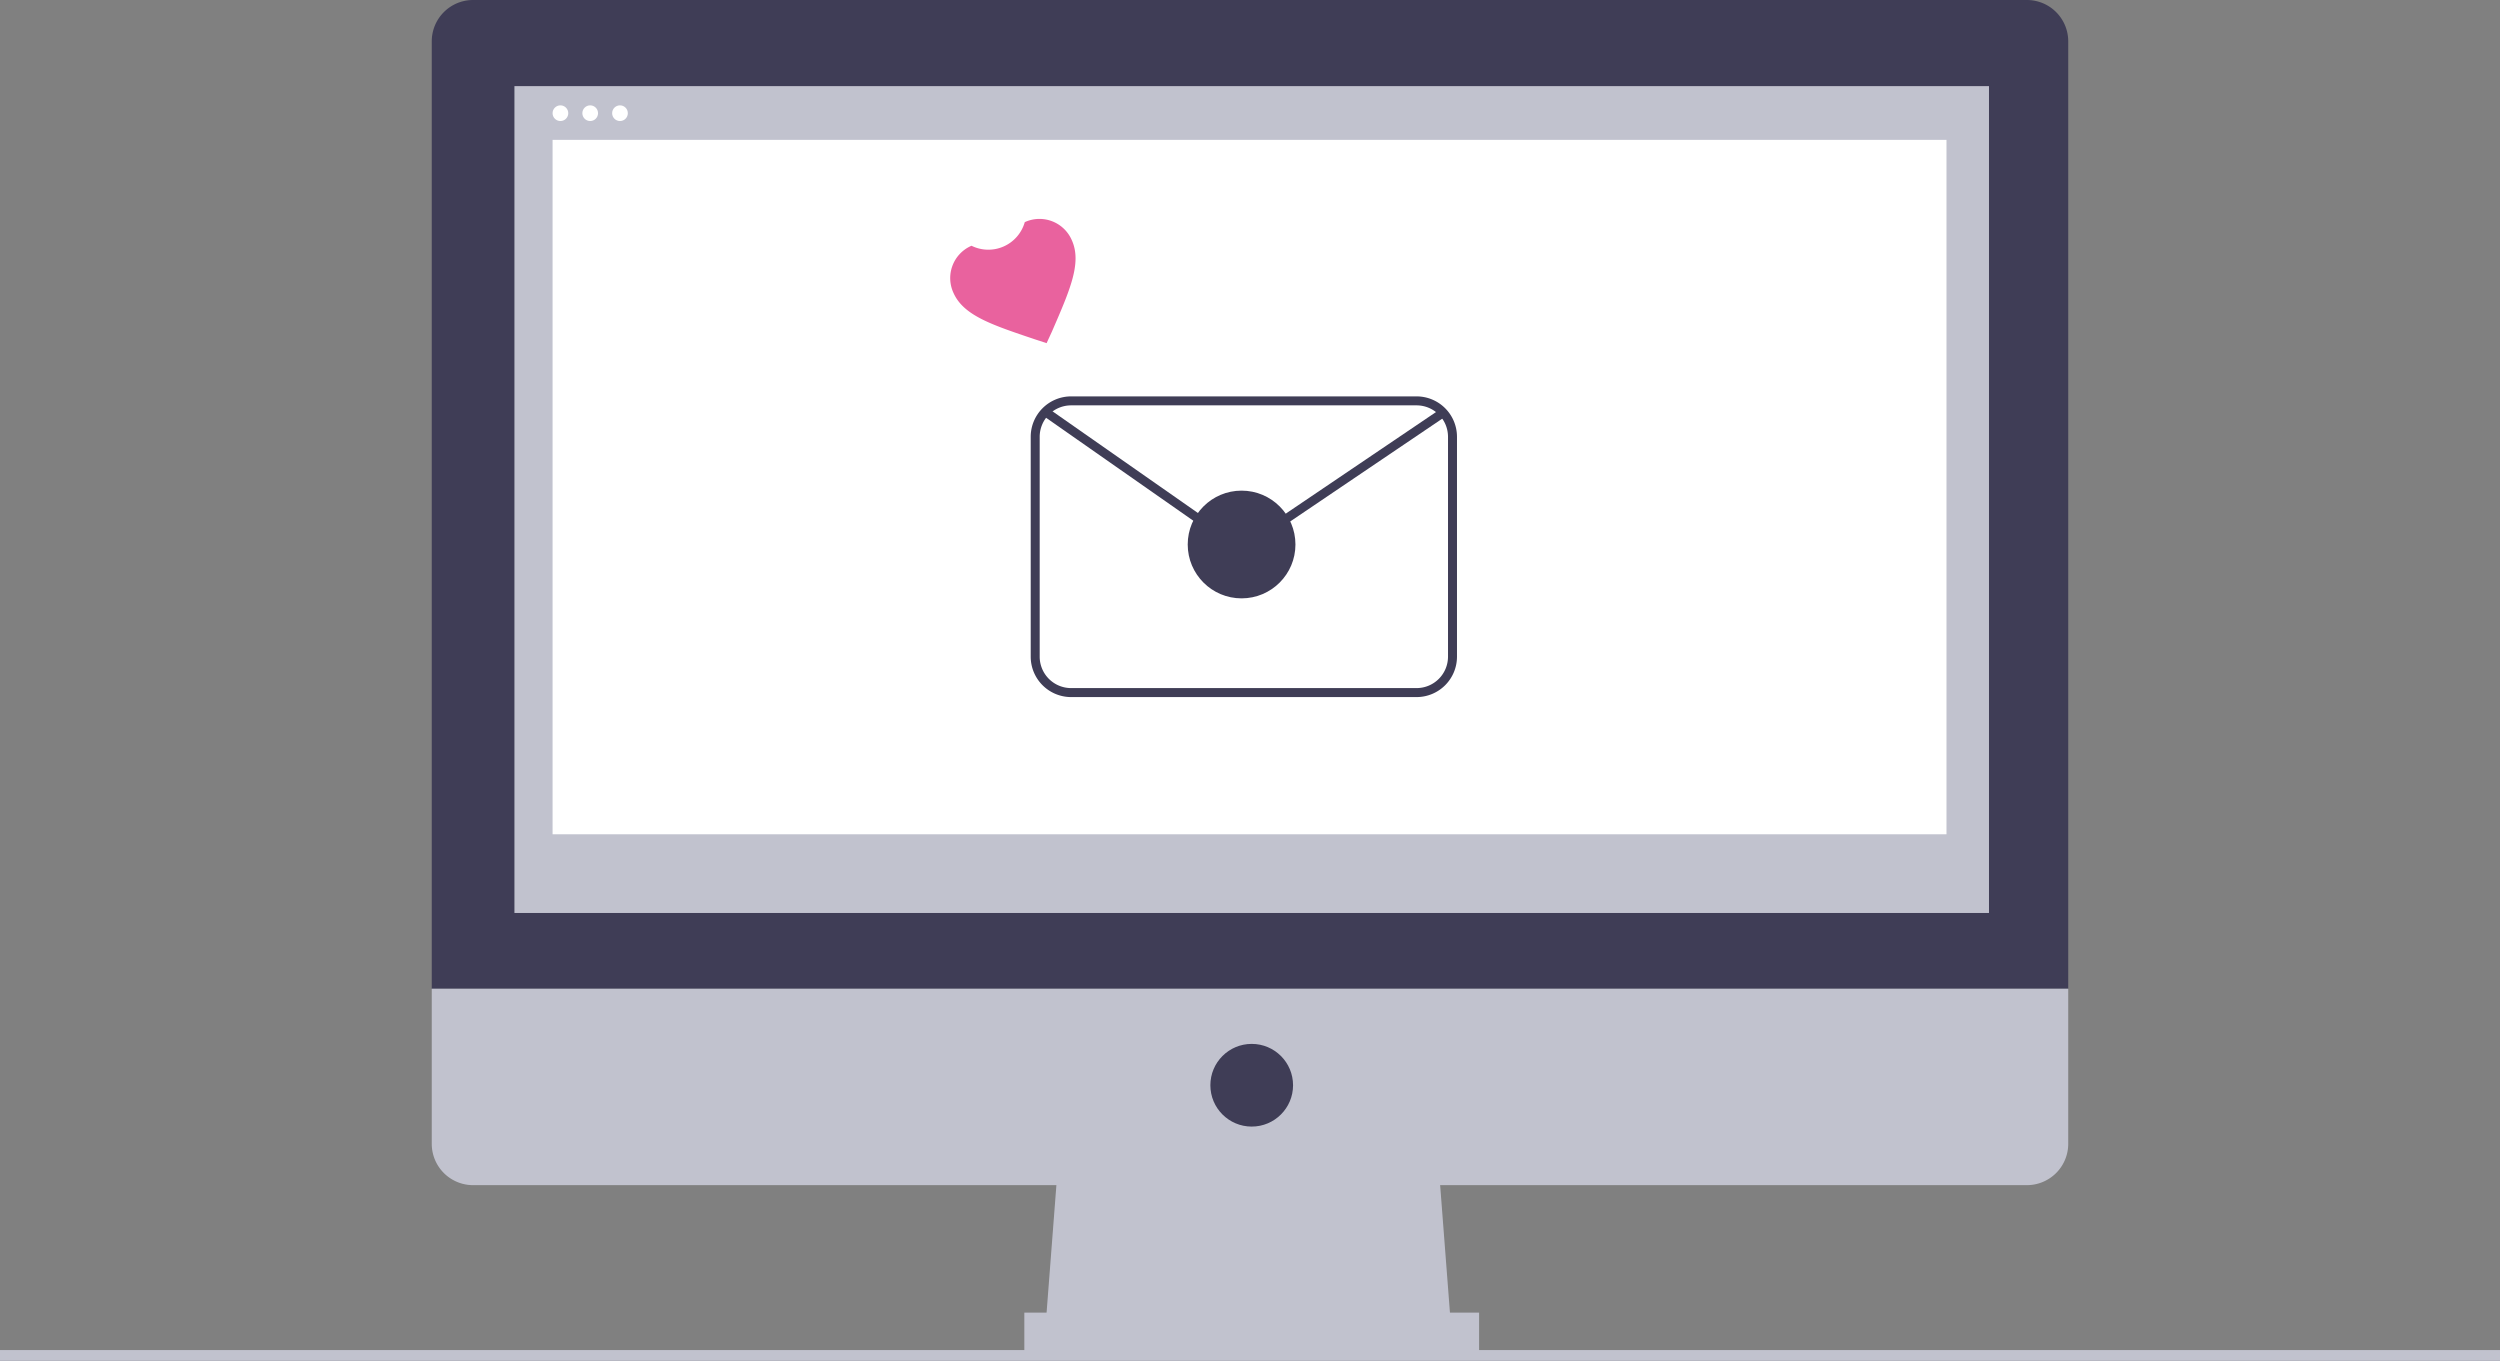 <svg xmlns="http://www.w3.org/2000/svg" width="149.785" height="81.53" viewBox="0 0 149.785 81.53">
  <rect x="0" y="0" width="149.785" height="81.53" fill="#808080" stroke="none"/>
  <g id="グループ_1303" data-name="グループ 1303" transform="translate(-582.941 -2520.235)">
    <g id="undraw_data_processing_yrrv" transform="translate(426.835 2290.107)">
      <rect id="長方形_587" data-name="長方形 587" width="149.785" height="0.643" transform="translate(156.106 311.015)" fill="#c1c2ce"/>
      <path id="パス_1025" data-name="パス 1025" d="M472.778,563.706H448.421l.826-10.733h22.706Z" transform="translate(-229.705 -253.696)" fill="#c1c2ce"/>
      <rect id="長方形_588" data-name="長方形 588" width="27.247" height="2.477" transform="translate(217.478 308.772)" fill="#c1c2ce"/>
      <path id="パス_1026" data-name="パス 1026" d="M544.741,374.74H451.647a2.477,2.477,0,0,0-2.477,2.477h0v56.764h98.048V377.217a2.477,2.477,0,0,0-2.477-2.477Z" transform="translate(-267.196 -144.612)" fill="#3f3d56"/>
      <path id="パス_1027" data-name="パス 1027" d="M449.171,651.326v9.289a2.477,2.477,0,0,0,2.477,2.477h93.094a2.477,2.477,0,0,0,2.477-2.477h0v-9.289Z" transform="translate(-267.197 -361.957)" fill="#c1c2ce"/>
      <rect id="長方形_589" data-name="長方形 589" width="88.346" height="49.54" transform="translate(186.928 235.288)" fill="#c1c2ce"/>
      <circle id="楕円形_79" data-name="楕円形 79" cx="2.477" cy="2.477" r="2.477" transform="translate(228.624 292.672)" fill="#3f3d56"/>
      <circle id="楕円形_80" data-name="楕円形 80" cx="0.47" cy="0.47" r="0.47" transform="translate(189.213 236.44)" fill="#fff"/>
      <circle id="楕円形_81" data-name="楕円形 81" cx="0.47" cy="0.47" r="0.47" transform="translate(190.997 236.44)" fill="#fff"/>
      <circle id="楕円形_82" data-name="楕円形 82" cx="0.47" cy="0.47" r="0.47" transform="translate(192.782 236.44)" fill="#fff"/>
      <rect id="長方形_590" data-name="長方形 590" width="83.515" height="41.605" transform="translate(189.213 238.508)" fill="#fff"/>
    </g>
    <path id="パス_1175" data-name="パス 1175" d="M346.2,276.369l-.72-.236c-2.569-.866-4.257-1.42-4.859-2.775a2.109,2.109,0,0,1,1.024-2.8l.056-.025a2.268,2.268,0,0,0,3.191-1.415,2.109,2.109,0,0,1,2.8,1.041l.025.056c.6,1.355-.121,2.978-1.2,5.464Z" transform="translate(299.447 2264.426)" fill="#e9629e"/>
    <path id="パス_1176" data-name="パス 1176" d="M389.684,344.641h-20.7a2.423,2.423,0,0,1-2.42-2.42V329.045a2.423,2.423,0,0,1,2.42-2.42h20.7a2.423,2.423,0,0,1,2.42,2.42v13.175A2.423,2.423,0,0,1,389.684,344.641Zm-20.7-17.478a1.884,1.884,0,0,0-1.882,1.882v13.175a1.884,1.884,0,0,0,1.882,1.882h20.7a1.884,1.884,0,0,0,1.882-1.882V329.045a1.884,1.884,0,0,0-1.882-1.882Z" transform="translate(278.131 2217.359)" fill="#3f3d56"/>
    <path id="パス_1177" data-name="パス 1177" d="M382.427,338.615a2.7,2.7,0,0,1-1.548-.484l-10.389-7.264.308-.441,10.389,7.263a2.175,2.175,0,0,0,2.45.019l10.695-7.231.3.446-10.695,7.231A2.7,2.7,0,0,1,382.427,338.615Z" transform="translate(274.924 2214.258)" fill="#3f3d56"/>
    <ellipse id="楕円形_86" data-name="楕円形 86" cx="3.227" cy="3.227" rx="3.227" ry="3.227" transform="translate(654.102 2549.631)" fill="#3f3d56"/>
  </g>
</svg>
